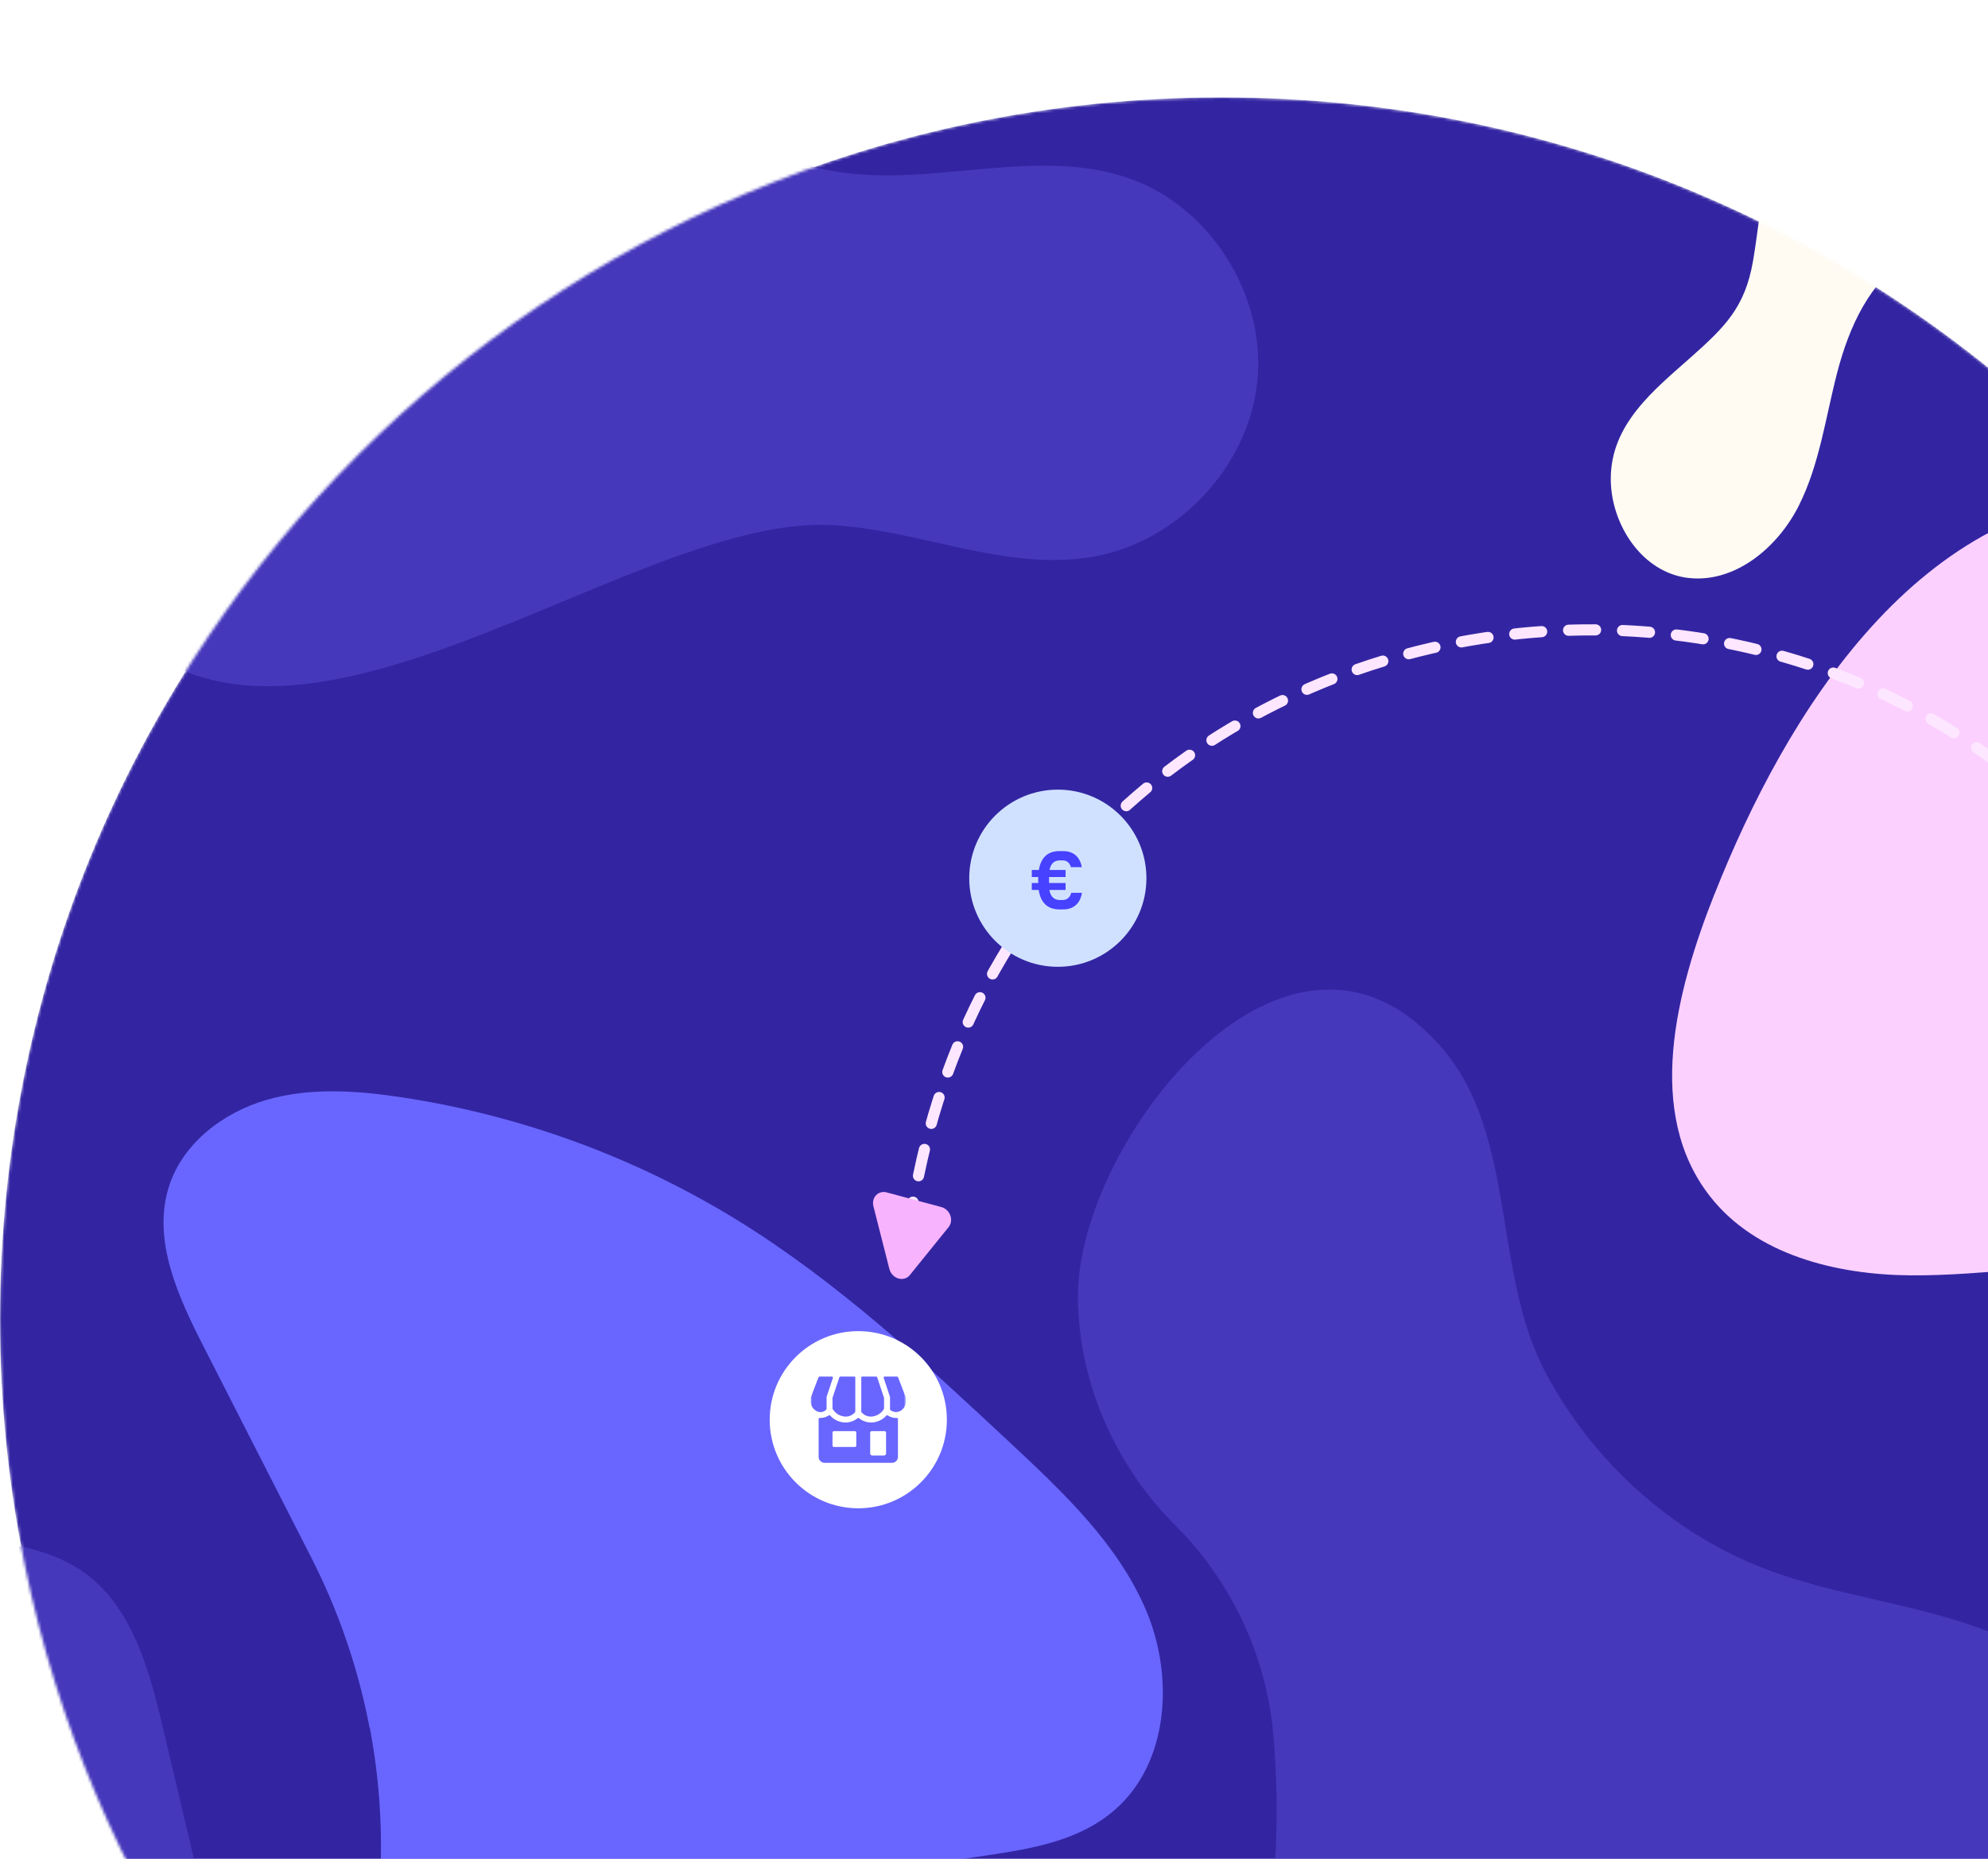 <svg width="694" height="649" viewBox="0 0 694 649" fill="none" xmlns="http://www.w3.org/2000/svg">
<g clip-path="url(#clip0_27440_52837)">
<g filter="url(#filter0_iii_27440_52837)">
<mask id="mask0_27440_52837" style="mask-type:luminance" maskUnits="userSpaceOnUse" x="0" y="0" width="853" height="853">
<path d="M853 426.5C853 190.951 662.049 0 426.5 0C190.951 0 0 190.951 0 426.5C0 662.049 190.951 853 426.5 853C662.049 853 853 662.049 853 426.5Z" fill="white"/>
</mask>
<g mask="url(#mask0_27440_52837)">
<path d="M853 426.5C853 190.951 662.049 0 426.5 0C190.951 0 0 190.951 0 426.5C0 662.049 190.951 853 426.5 853C662.049 853 853 662.049 853 426.5Z" fill="#3325A2"/>
<mask id="mask1_27440_52837" style="mask-type:luminance" maskUnits="userSpaceOnUse" x="-291" y="-375" width="1309" height="1309">
<path d="M1017.35 -374.751H-290.586V933.182H1017.35V-374.751Z" fill="white"/>
</mask>
<g mask="url(#mask1_27440_52837)">
<path d="M129.061 569.268C129.061 569.268 129.027 569.268 129.027 569.245C125.076 548.502 118.188 528.433 108.587 509.625L71.139 436.25C62.214 418.77 53.029 398.95 58.984 380.23C63.801 365.104 77.972 354.321 93.234 349.953C108.486 345.586 124.784 346.746 140.485 349.143C181.974 355.469 221.773 370.067 257.521 392.071C292.525 413.682 322.848 441.922 352.924 469.983C371.314 487.17 390.281 505.078 400.096 528.242C409.91 551.406 408.087 581.56 389.008 598.016C365.17 618.546 327.024 609.754 299.955 625.782C259.051 650.016 258.286 720.374 212.803 733.859C182.48 742.953 150.863 717.606 140.136 687.869C132.122 665.897 132.044 642.318 132.865 618.725C133.45 602.157 132.201 585.589 129.117 569.302C129.117 569.291 129.095 569.279 129.083 569.279L129.061 569.268Z" fill="#6966FF"/>
<path d="M-26.308 -94.326C-23.482 -32.386 -36.438 29.249 -63.946 84.807C-74.83 106.71 -87.954 127.612 -96.632 150.483C-105.311 173.354 -109.295 199.141 -101.236 222.261C-84.814 269.319 -23.246 295.23 -20.691 345.013C-19.363 370.879 -35.121 393.998 -45.802 417.589C-56.484 441.182 -60.806 472.708 -41.413 489.872C-23.021 506.227 7.088 500.431 27.776 513.914C45.728 525.631 52.031 548.515 56.905 569.382C64.975 603.509 73.057 637.636 81.127 671.774C86.564 694.77 91.133 721.703 75.826 739.668C57.434 761.312 22.767 755.684 -3.886 745.555C-42.696 730.742 -79.175 710.437 -112.21 685.259C-196.368 621.091 -253.445 527.939 -279.311 425.289C-292.345 373.399 -292.389 319.069 -287.877 265.741C-282.619 203.665 -271.319 142.243 -254.155 82.364C-239.972 32.862 -220.703 -17.282 -183.863 -53.221C-147.024 -89.159 -72.523 -116.983 -26.296 -94.326H-26.308Z" fill="#4538BB"/>
<path d="M598.48 278.223C584.916 312.497 574.201 354.603 596.949 383.665C612.954 404.161 641.07 411.073 667.082 411.264C693.093 411.445 719.117 406.391 745.027 408.755C770.938 411.118 798.311 423.162 808.835 446.955C818.649 469.186 811.175 495.276 799.808 516.74C788.429 538.205 773.132 557.902 766.086 581.122C759.04 604.353 763.025 633.584 783.443 646.719C803.5 659.629 831.593 651.492 848.488 634.653C865.384 617.815 873.734 594.471 881.59 571.949L935.888 416.206C948.686 379.412 961.608 342.144 963.948 303.301C966.278 264.457 956.632 223.352 929.641 195.28C903.336 167.997 868.321 160.468 832.415 154.21C804.693 149.38 775.789 138.001 747.458 138.294C670.008 139.025 623.478 215.08 598.512 278.212L598.48 278.223Z" fill="#FBD0FF"/>
<path d="M410.547 498.789C430.75 519.083 442.905 546.007 444.763 574.584C446.034 590.612 445.99 606.73 444.628 622.747C441.42 657.357 429.478 692.295 405.031 717.012C382.756 739.534 349.844 754.808 340.986 785.232C331.791 816.816 355.473 850.403 385.446 863.999C415.42 877.596 449.682 876.267 482.514 874.601C519.906 872.767 561.315 868.839 591.818 849.783C609.59 838.697 629.715 831.661 650.639 831.155C671.236 830.806 690.912 822.511 705.533 807.992C720.153 793.472 728.595 773.864 729.091 753.266C729.845 725.094 715.786 697.315 720.638 669.535C725.241 643.277 746.3 620.765 745.298 594.123C744.286 566.931 720.142 545.86 694.829 535.865C669.515 525.87 641.758 523.483 616.343 513.793C583.454 501.266 555.789 475.985 539.4 444.942C521.009 410.095 529.506 362.541 503.652 332.218C450.099 269.366 376.317 364.409 376.317 418.379C376.307 448.352 389.353 477.831 410.547 498.789Z" fill="#4538BB"/>
<path d="M589.574 167.792C605.749 169.571 620.572 157.157 627.9 142.647C635.227 128.15 637.297 111.594 641.417 95.847C645.537 80.1 652.775 63.904 666.777 55.575C687.531 43.306 715.085 53.211 732.79 69.621C737.664 74.203 742.21 79.121 746.387 84.355C767.851 110.783 810.961 93.72 808.157 59.829V59.064C806.841 46.446 802.384 34.358 795.191 23.901C787.999 13.445 778.308 4.958 766.996 -0.793C748.166 -10.113 726.431 -11.081 705.416 -11.419C679.472 -11.835 651.175 -10.755 631.343 5.949C614.336 20.255 615.395 37.554 611.939 57.308C609.137 73.313 602.158 80.145 590.474 90.557C577.34 102.206 562.29 114.047 562.313 133.216C562.301 148.804 573.028 165.981 589.586 167.804L589.574 167.792Z" fill="#FFFBF3"/>
<path d="M146.468 -48.607C200.934 -40.345 237.717 17.126 292.104 25.939C326.062 31.454 362.192 16.867 394.586 28.438C422.838 38.511 441.983 69.341 438.922 99.168C435.86 129.006 411.177 155.154 381.653 160.353C351.241 165.722 321.019 150.899 290.19 149.312C214.767 145.462 84.213 265.503 27.733 166.038C-16.423 88.34 44.256 -64.106 146.468 -48.618V-48.607Z" fill="#4538BB"/>
</g>
<path d="M316.787 394.93L320.788 375.791C367.541 152.14 671.587 115.723 769.832 322.007" stroke="#FDE6FF" stroke-width="3.896" stroke-linecap="round" stroke-dasharray="9.42 9.42"/>
<g filter="url(#filter1_d_27440_52837)">
<path d="M330.548 455.86C330.548 438.78 316.702 424.933 299.622 424.933C282.541 424.933 268.695 438.78 268.695 455.86C268.695 472.94 282.541 486.786 299.622 486.786C316.702 486.786 330.548 472.94 330.548 455.86Z" fill="white"/>
<mask id="mask2_27440_52837" style="mask-type:luminance" maskUnits="userSpaceOnUse" x="283" y="439" width="34" height="34">
<path d="M316.246 439.242H283.012V472.477H316.246V439.242Z" fill="white"/>
</mask>
<g mask="url(#mask2_27440_52837)">
<path d="M309.873 454.355C309.803 454.309 309.722 454.291 309.64 454.302C309.559 454.312 309.483 454.35 309.428 454.412C308.201 455.792 306.492 456.651 304.652 456.813C302.915 456.944 301.193 456.408 299.839 455.313C299.777 455.265 299.702 455.238 299.624 455.238C299.546 455.238 299.469 455.265 299.408 455.313C298.208 456.295 296.707 456.833 295.156 456.836C294.974 456.836 294.79 456.827 294.601 456.813C292.753 456.654 291.037 455.792 289.804 454.406C289.75 454.345 289.675 454.306 289.594 454.295C289.514 454.284 289.432 454.302 289.362 454.346C288.408 454.977 287.278 455.29 286.135 455.239C286.088 455.238 286.043 455.246 286 455.262C285.957 455.279 285.918 455.304 285.885 455.336C285.851 455.368 285.825 455.407 285.807 455.448C285.788 455.491 285.778 455.536 285.778 455.583V468.837C285.778 469.389 285.997 469.916 286.387 470.306C286.776 470.695 287.304 470.914 287.855 470.914H311.395C311.947 470.914 312.474 470.695 312.864 470.306C313.253 469.916 313.472 469.389 313.472 468.837V455.599C313.472 455.552 313.464 455.505 313.444 455.462C313.425 455.418 313.398 455.38 313.364 455.347C313.33 455.314 313.289 455.29 313.245 455.273C313.201 455.257 313.153 455.25 313.106 455.253C311.96 455.31 310.825 454.994 309.873 454.355ZM303.779 460.34C303.787 460.201 303.849 460.07 303.953 459.976C304.057 459.882 304.195 459.834 304.334 459.841H308.765C308.905 459.834 309.041 459.882 309.145 459.976C309.249 460.07 309.311 460.201 309.318 460.34V467.659C309.318 467.842 309.246 468.018 309.116 468.149C308.986 468.278 308.809 468.351 308.626 468.351H304.472C304.288 468.351 304.112 468.278 303.983 468.149C303.852 468.018 303.779 467.842 303.779 467.659V460.34ZM290.625 460.302C290.633 460.172 290.692 460.051 290.79 459.965C290.886 459.878 291.014 459.834 291.144 459.841H298.408C298.538 459.834 298.666 459.878 298.762 459.965C298.86 460.051 298.919 460.172 298.927 460.302V464.919C298.919 465.048 298.86 465.169 298.762 465.256C298.666 465.343 298.538 465.387 298.408 465.38H291.141C291.011 465.387 290.884 465.343 290.787 465.256C290.689 465.169 290.63 465.048 290.622 464.919L290.625 460.302Z" fill="#6966FF"/>
<path d="M313.176 440.801H308.81C308.756 440.801 308.704 440.813 308.655 440.838C308.609 440.862 308.566 440.896 308.533 440.938C308.502 440.983 308.481 441.035 308.472 441.089C308.465 441.143 308.469 441.199 308.486 441.25L310.644 447.743C310.68 447.848 310.698 447.959 310.7 448.07C310.7 451.049 310.7 451.929 310.7 452.212C310.698 452.268 310.711 452.323 310.737 452.374C310.762 452.424 310.799 452.467 310.845 452.499C311.284 452.845 311.806 453.067 312.357 453.146C312.909 453.225 313.472 453.155 313.99 452.946C314.652 452.654 315.216 452.18 315.614 451.577C316.014 450.973 316.23 450.267 316.239 449.545V448.234C316.239 448.193 316.23 448.151 316.216 448.112L313.607 441.267C313.492 440.964 313.299 440.801 313.176 440.801Z" fill="#6966FF"/>
<path d="M308.556 452.138C308.599 452.08 308.62 452.01 308.62 451.939V448.294C308.62 448.257 308.614 448.22 308.602 448.185L306.219 441.042C306.196 440.974 306.152 440.913 306.094 440.872C306.034 440.829 305.963 440.806 305.89 440.806H301.007C300.915 440.805 300.826 440.842 300.761 440.907C300.697 440.973 300.662 441.059 300.66 441.152V453.125C301.105 453.701 301.691 454.153 302.362 454.437C303.032 454.721 303.765 454.828 304.489 454.747C305.32 454.652 306.119 454.367 306.825 453.915C307.53 453.463 308.122 452.855 308.556 452.138Z" fill="#6966FF"/>
<path d="M298.586 453.119V441.146C298.586 441.055 298.549 440.967 298.483 440.901C298.419 440.836 298.331 440.801 298.239 440.801H293.35C293.277 440.801 293.206 440.823 293.146 440.866C293.088 440.909 293.044 440.968 293.021 441.037L290.639 448.185C290.626 448.22 290.62 448.257 290.62 448.294V451.931C290.62 452.002 290.641 452.072 290.683 452.13C291.118 452.852 291.713 453.462 292.424 453.915C293.134 454.369 293.94 454.652 294.777 454.743C295.498 454.825 296.229 454.719 296.895 454.433C297.564 454.149 298.145 453.696 298.586 453.119Z" fill="#6966FF"/>
<path d="M288.551 452.223V448.069C288.552 447.958 288.569 447.848 288.603 447.741L290.767 441.255C290.784 441.204 290.79 441.149 290.781 441.093C290.773 441.039 290.751 440.988 290.72 440.944C290.687 440.901 290.646 440.866 290.598 440.842C290.549 440.817 290.497 440.805 290.443 440.805H286.074C285.952 440.805 285.76 440.968 285.645 441.272L283.037 448.112C283.022 448.15 283.013 448.193 283.012 448.234V449.545C283.02 450.266 283.238 450.97 283.636 451.571C284.035 452.172 284.598 452.647 285.259 452.936C285.81 453.199 286.431 453.27 287.026 453.142C287.622 453.012 288.158 452.69 288.551 452.223Z" fill="#6966FF"/>
</g>
</g>
<path d="M317.612 411.169L331.16 394.409C333.055 392.066 331.67 388.236 328.634 387.423L309.522 382.302C306.594 381.517 304.134 384.096 304.909 387.14L310.472 409.019C311.348 412.458 315.546 413.722 317.612 411.169Z" fill="#F8B3FE"/>
<path d="M400.209 272.61C400.209 255.53 386.363 241.683 369.283 241.683C352.203 241.683 338.356 255.53 338.356 272.61C338.356 289.69 352.203 303.536 369.283 303.536C386.363 303.536 400.209 289.69 400.209 272.61Z" fill="#D0E1FF"/>
<path d="M373.952 277.7H377.705C377.137 281.254 374.947 283.5 371.137 283.5H369.858C365.65 283.5 363.261 281.083 362.607 276.705H360.19V274.288H362.437V274.004V272.639V272.184H360.19V269.739H362.664C363.347 265.474 365.706 263.142 369.858 263.142H371.137C374.862 263.142 377.051 265.303 377.648 268.743H373.838C373.526 267.35 372.417 266.383 370.995 266.383H370.028C367.981 266.383 366.787 267.578 366.389 269.739H371.99V272.184H366.218V274.288H371.99V276.705H366.332C366.73 278.979 367.924 280.23 370.028 280.23H370.995C372.474 280.23 373.639 279.207 373.952 277.7Z" fill="#4642FF"/>
</g>
</g>
</g>
<defs>
<filter id="filter0_iii_27440_52837" x="0" y="-6" width="853" height="889" filterUnits="userSpaceOnUse" color-interpolation-filters="sRGB">
<feFlood flood-opacity="0" result="BackgroundImageFix"/>
<feBlend mode="normal" in="SourceGraphic" in2="BackgroundImageFix" result="shape"/>
<feColorMatrix in="SourceAlpha" type="matrix" values="0 0 0 0 0 0 0 0 0 0 0 0 0 0 0 0 0 0 127 0" result="hardAlpha"/>
<feOffset dy="30"/>
<feGaussianBlur stdDeviation="15"/>
<feComposite in2="hardAlpha" operator="arithmetic" k2="-1" k3="1"/>
<feColorMatrix type="matrix" values="0 0 0 0 1 0 0 0 0 1 0 0 0 0 1 0 0 0 0.65 0"/>
<feBlend mode="normal" in2="shape" result="effect1_innerShadow_27440_52837"/>
<feColorMatrix in="SourceAlpha" type="matrix" values="0 0 0 0 0 0 0 0 0 0 0 0 0 0 0 0 0 0 127 0" result="hardAlpha"/>
<feOffset dy="10"/>
<feGaussianBlur stdDeviation="5"/>
<feComposite in2="hardAlpha" operator="arithmetic" k2="-1" k3="1"/>
<feColorMatrix type="matrix" values="0 0 0 0 1 0 0 0 0 1 0 0 0 0 1 0 0 0 0.4 0"/>
<feBlend mode="normal" in2="effect1_innerShadow_27440_52837" result="effect2_innerShadow_27440_52837"/>
<feColorMatrix in="SourceAlpha" type="matrix" values="0 0 0 0 0 0 0 0 0 0 0 0 0 0 0 0 0 0 127 0" result="hardAlpha"/>
<feOffset dy="-6"/>
<feGaussianBlur stdDeviation="5"/>
<feComposite in2="hardAlpha" operator="arithmetic" k2="-1" k3="1"/>
<feColorMatrix type="matrix" values="0 0 0 0 1 0 0 0 0 1 0 0 0 0 1 0 0 0 0.4 0"/>
<feBlend mode="normal" in2="effect2_innerShadow_27440_52837" result="effect3_innerShadow_27440_52837"/>
</filter>
<filter id="filter1_d_27440_52837" x="262.894" y="424.933" width="73.454" height="73.455" filterUnits="userSpaceOnUse" color-interpolation-filters="sRGB">
<feFlood flood-opacity="0" result="BackgroundImageFix"/>
<feColorMatrix in="SourceAlpha" type="matrix" values="0 0 0 0 0 0 0 0 0 0 0 0 0 0 0 0 0 0 127 0" result="hardAlpha"/>
<feOffset dy="5.801"/>
<feGaussianBlur stdDeviation="2.9"/>
<feComposite in2="hardAlpha" operator="out"/>
<feColorMatrix type="matrix" values="0 0 0 0 0.156 0 0 0 0 0.074 0 0 0 0 0.808 0 0 0 0.15 0"/>
<feBlend mode="normal" in2="BackgroundImageFix" result="effect1_dropShadow_27440_52837"/>
<feBlend mode="normal" in="SourceGraphic" in2="effect1_dropShadow_27440_52837" result="shape"/>
</filter>
<clipPath id="clip0_27440_52837">
<rect width="853" height="853" fill="white"/>
</clipPath>
</defs>
</svg>
